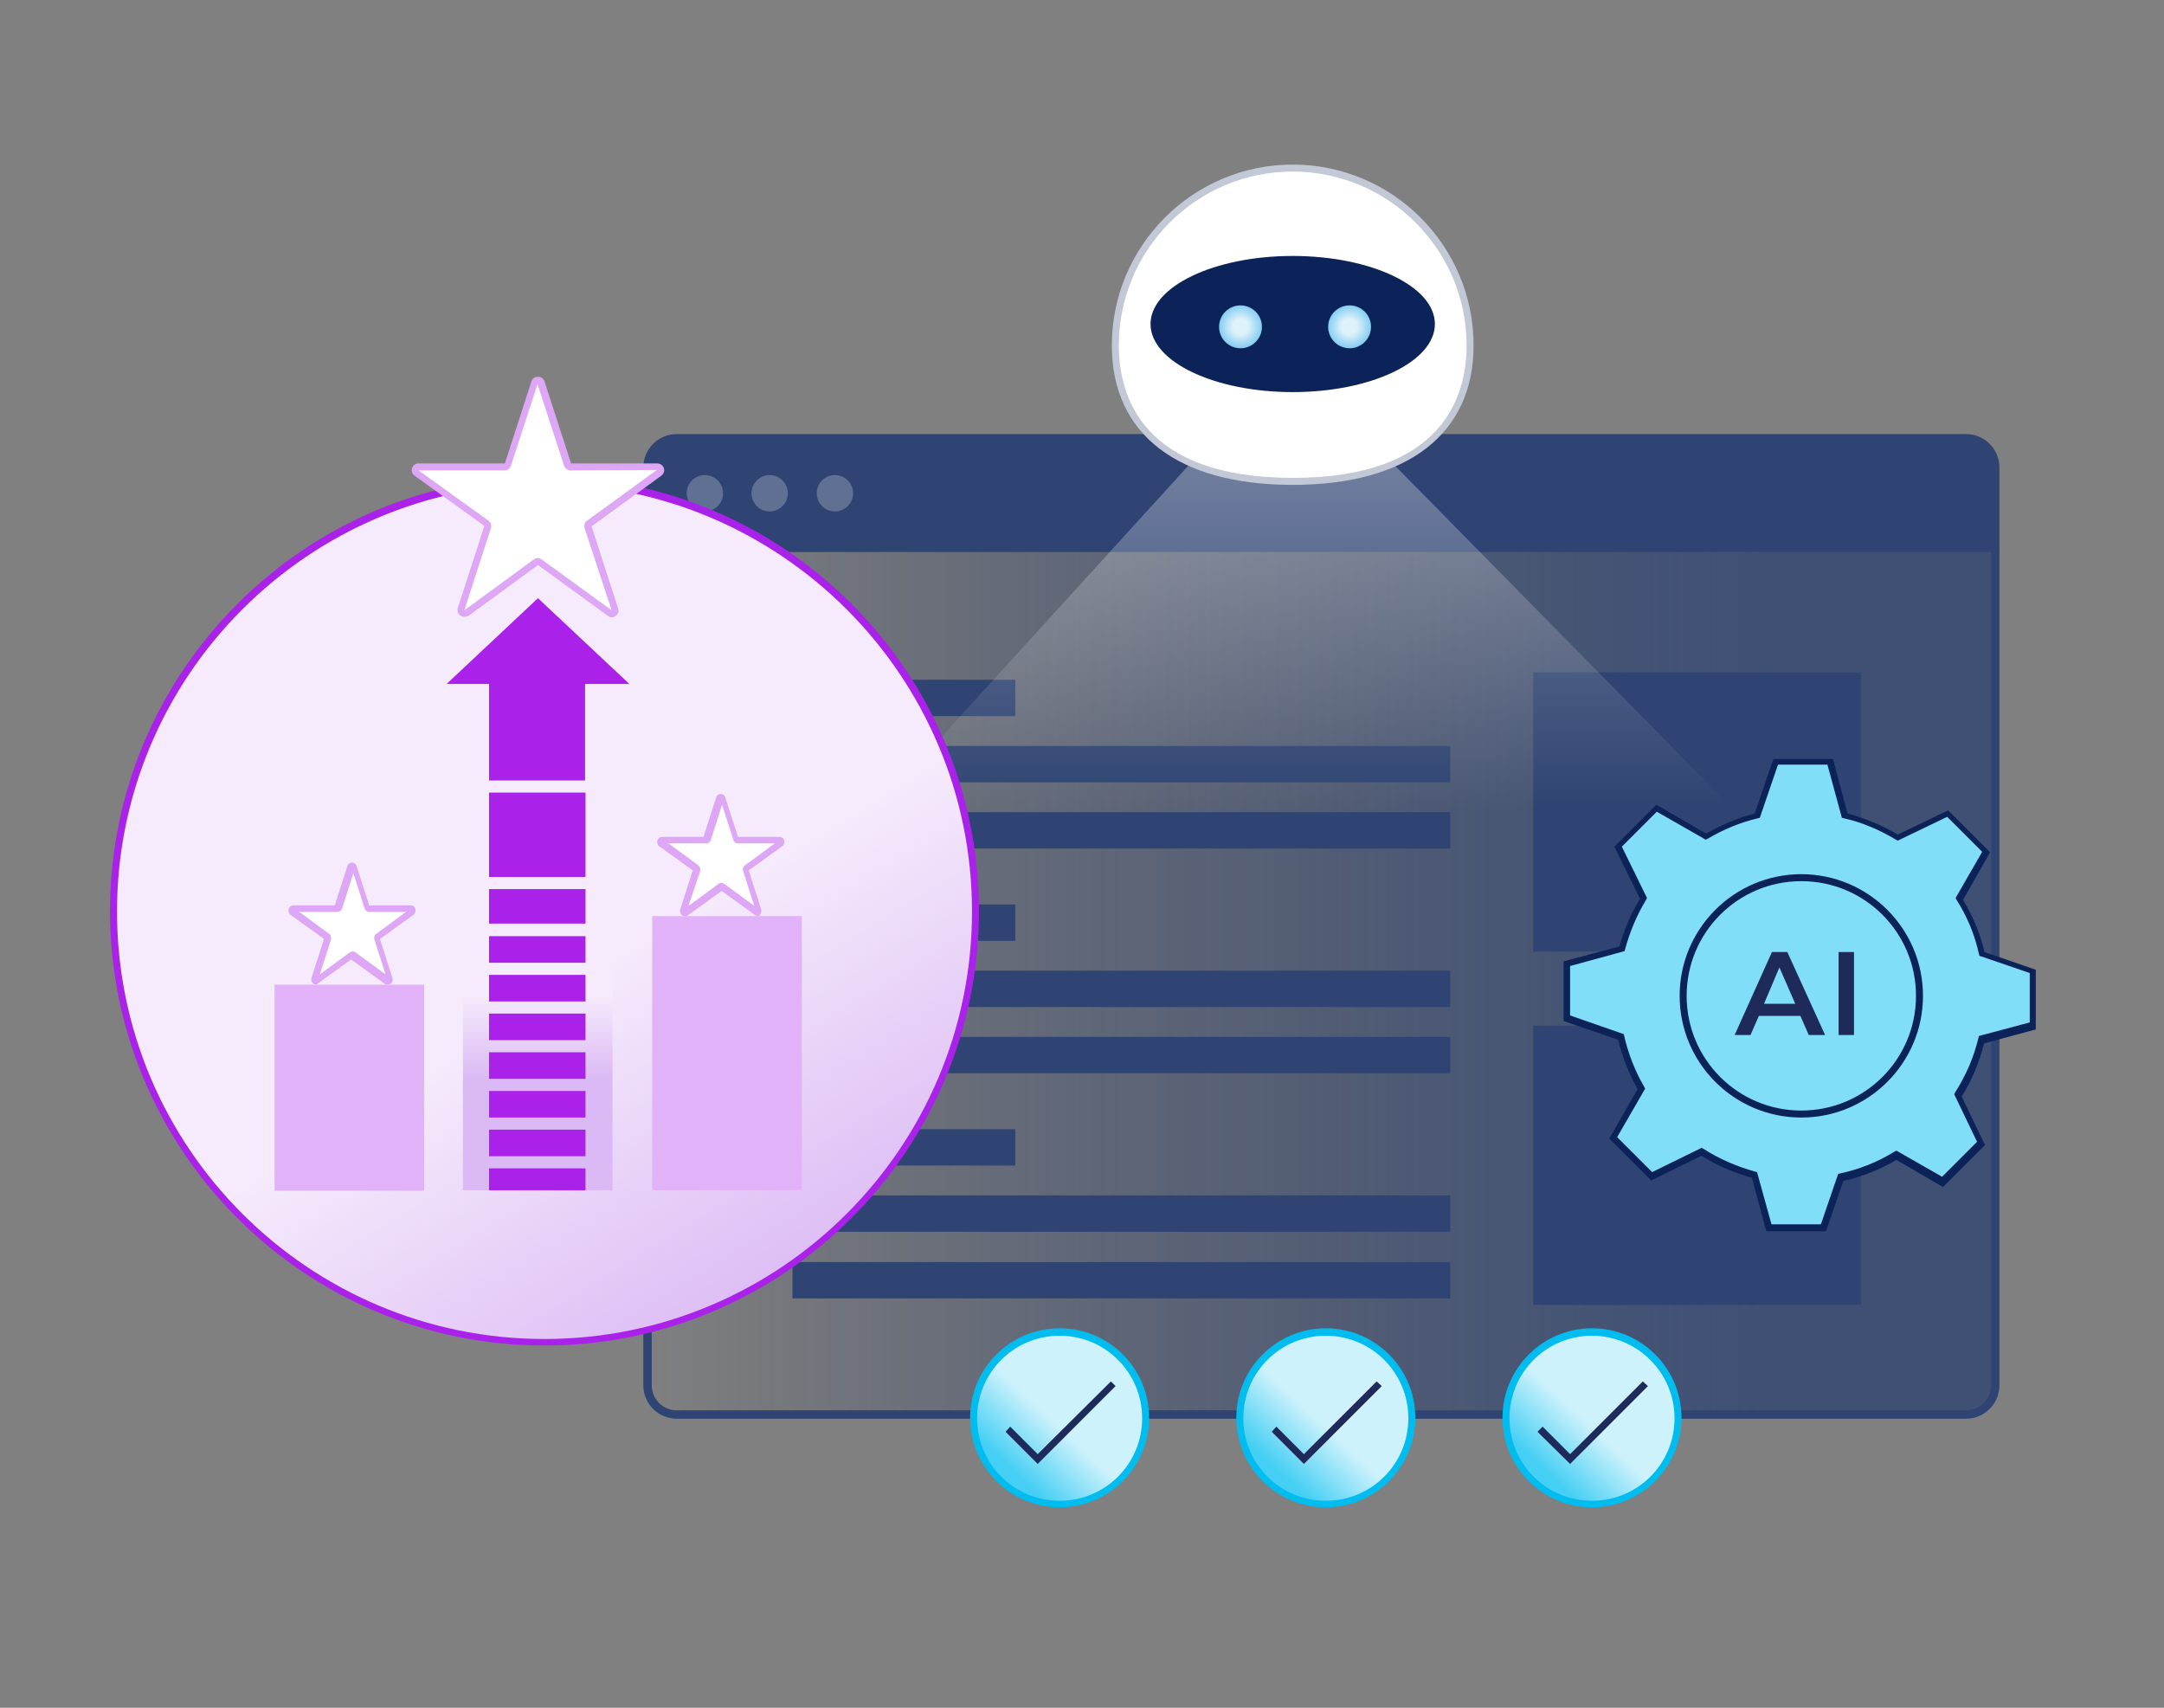 <?xml version="1.0" encoding="utf-8"?>
<!-- Generator: Adobe Illustrator 24.3.0, SVG Export Plug-In . SVG Version: 6.00 Build 0)  -->
<svg version="1.1" id="Layer_1" xmlns="http://www.w3.org/2000/svg" xmlns:xlink="http://www.w3.org/1999/xlink" x="0px" y="0px"
	 viewBox="0 0 464.2 366.3" style="enable-background:new 0 0 464.2 366.3;" xml:space="preserve">
<rect x="0" y="0" width="464.2" height="366.3" fill="#808080" stroke="none"/>
<style type="text/css">
	.st0{fill:url(#SVGID_1_);}
	.st1{fill:#2F4472;}
	.st2{fill:#607093;}
	.st3{fill:url(#SVGID_2_);}
	.st4{fill:#FFFFFF;}
	.st5{fill:#C2C8D6;}
	.st6{fill:#0B2359;}
	.st7{fill:url(#SVGID_3_);}
	.st8{fill:url(#SVGID_4_);}
	.st9{fill:url(#SVGID_5_);}
	.st10{fill:#01BDEF;}
	.st11{fill:#1E2A5A;}
	.st12{fill:url(#SVGID_6_);}
	.st13{fill:url(#SVGID_7_);}
	.st14{fill:#81DEF8;}
	.st15{fill:url(#SVGID_8_);}
	.st16{fill:#AA22E9;}
	.st17{fill:#DDA7F6;}
	.st18{fill:#E1B2F7;}
	.st19{fill:url(#SVGID_9_);}
</style>
<g>
	<g>
		<g>
			<g>
				<g>
					<linearGradient id="SVGID_1_" gradientUnits="userSpaceOnUse" x1="138.899" y1="210.489" x2="427.986" y2="210.489">
						<stop  offset="0" style="stop-color:#0B2359;stop-opacity:0"/>
						<stop  offset="0.831" style="stop-color:#2F4472;stop-opacity:0.8"/>
					</linearGradient>
					<path class="st0" d="M428,117.5v179.6c0,3.5-2.8,6.3-6.3,6.3H145.2c-3.5,0-6.3-2.8-6.3-6.3V117.5"/>
					<path class="st1" d="M421.7,304.3H145.2c-4,0-7.2-3.2-7.2-7.2V117.5h1.8v179.6c0,3,2.4,5.4,5.4,5.4h276.5c3,0,5.4-2.4,5.4-5.4
						V117.5h1.8v179.6C428.9,301.1,425.7,304.3,421.7,304.3z"/>
				</g>
				<g>
					<path class="st1" d="M138.9,117.5v-17.2c0-3.5,2.8-6.3,6.3-6.3h276.5c3.5,0,6.3,2.8,6.3,6.3v17.2L138.9,117.5z"/>
					<path class="st1" d="M428.9,118.4H138v-18.1c0-4,3.2-7.2,7.2-7.2h276.5c4,0,7.2,3.2,7.2,7.2V118.4z M139.8,116.6h287.3v-16.3
						c0-3-2.4-5.4-5.4-5.4H145.2c-3,0-5.4,2.4-5.4,5.4V116.6z"/>
				</g>
				<circle class="st2" cx="151.2" cy="105.8" r="3.9"/>
				<circle class="st2" cx="165.1" cy="105.8" r="3.9"/>
				<circle class="st2" cx="179.1" cy="105.8" r="3.9"/>
			</g>
		</g>
		<g>
			<g>
				<g>
					<rect x="170" y="145.8" class="st1" width="47.8" height="7.8"/>
					<rect x="170" y="160" class="st1" width="141.1" height="7.8"/>
					<rect x="170" y="174.2" class="st1" width="141.1" height="7.8"/>
				</g>
				<g>
					<rect x="170" y="194" class="st1" width="47.8" height="7.8"/>
					<rect x="170" y="208.2" class="st1" width="141.1" height="7.8"/>
					<rect x="170" y="222.4" class="st1" width="141.1" height="7.8"/>
				</g>
				<g>
					<rect x="170" y="242.2" class="st1" width="47.8" height="7.8"/>
					<rect x="170" y="256.4" class="st1" width="141.1" height="7.8"/>
					<rect x="170" y="270.7" class="st1" width="141.1" height="7.8"/>
				</g>
			</g>
			<rect x="328.9" y="144.2" class="st1" width="70.3" height="59.9"/>
			<rect x="328.9" y="220" class="st1" width="70.3" height="59.9"/>
		</g>
	</g>
	<g>
		<linearGradient id="SVGID_2_" gradientUnits="userSpaceOnUse" x1="281.151" y1="173.789" x2="281.151" y2="102.709">
			<stop  offset="6.820437e-04" style="stop-color:#FFFFFF;stop-opacity:0"/>
			<stop  offset="1" style="stop-color:#FFFFFF;stop-opacity:0.3"/>
		</linearGradient>
		<polygon class="st3" points="276.2,76.5 155.2,209.4 407.1,209.4 		"/>
		<g>
			<g>
				<path class="st4" d="M315.3,74.1c0,21-17,29.1-38.1,29.1s-38.1-8.1-38.1-29.1s17-38.1,38.1-38.1S315.3,53.1,315.3,74.1z"/>
				<path class="st5" d="M277.3,104c-24.7,0-38.8-10.9-38.8-29.9c0-21.4,17.4-38.8,38.8-38.8c21.4,0,38.8,17.4,38.8,38.8
					C316.1,93.1,301.9,104,277.3,104z M277.3,36.8c-20.6,0-37.3,16.7-37.3,37.3c0,10.6,4.8,28.4,37.3,28.4
					c32.5,0,37.3-17.8,37.3-28.4C314.6,53.5,297.8,36.8,277.3,36.8z"/>
			</g>
			<ellipse class="st6" cx="277.3" cy="69.5" rx="30.5" ry="14.6"/>
			<g>
				<radialGradient id="SVGID_3_" cx="266.1" cy="70.071" r="4.65" gradientUnits="userSpaceOnUse">
					<stop  offset="0.351" style="stop-color:#DEF2FB"/>
					<stop  offset="1" style="stop-color:#84CDF1"/>
				</radialGradient>
				<circle class="st7" cx="266.1" cy="70.1" r="4.6"/>
				<radialGradient id="SVGID_4_" cx="289.471" cy="70.071" r="4.65" gradientUnits="userSpaceOnUse">
					<stop  offset="0.351" style="stop-color:#DEF2FB"/>
					<stop  offset="1" style="stop-color:#84CDF1"/>
				</radialGradient>
				<circle class="st8" cx="289.5" cy="70.1" r="4.6"/>
			</g>
		</g>
	</g>
	<g>
		<g>
			<linearGradient id="SVGID_5_" gradientUnits="userSpaceOnUse" x1="345.71" y1="299.664" x2="331.099" y2="315.188">
				<stop  offset="0.351" style="stop-color:#CEF2FC"/>
				<stop  offset="1" style="stop-color:#46CFF4"/>
			</linearGradient>
			<circle class="st9" cx="341.5" cy="304.1" r="18.4"/>
			<path class="st10" d="M341.5,323.3c-10.6,0-19.2-8.6-19.2-19.2s8.6-19.2,19.2-19.2c10.6,0,19.2,8.6,19.2,19.2
				S352.1,323.3,341.5,323.3z M341.5,286.5c-9.8,0-17.7,7.9-17.7,17.7s7.9,17.7,17.7,17.7c9.8,0,17.7-7.9,17.7-17.7
				S351.2,286.5,341.5,286.5z"/>
		</g>
		<polygon class="st11" points="336.8,314 329.8,307.1 330.9,306 336.8,311.9 352.4,296.3 353.5,297.3 		"/>
	</g>
	<g>
		<g>
			<linearGradient id="SVGID_6_" gradientUnits="userSpaceOnUse" x1="288.624" y1="299.664" x2="274.014" y2="315.188">
				<stop  offset="0.351" style="stop-color:#CEF2FC"/>
				<stop  offset="1" style="stop-color:#46CFF4"/>
			</linearGradient>
			<circle class="st12" cx="284.4" cy="304.1" r="18.4"/>
			<path class="st10" d="M284.4,323.3c-10.6,0-19.2-8.6-19.2-19.2s8.6-19.2,19.2-19.2c10.6,0,19.2,8.6,19.2,19.2
				S295,323.3,284.4,323.3z M284.4,286.5c-9.8,0-17.7,7.9-17.7,17.7s7.9,17.7,17.7,17.7c9.8,0,17.7-7.9,17.7-17.7
				S294.2,286.5,284.4,286.5z"/>
		</g>
		<polygon class="st11" points="279.7,314 272.8,307.1 273.8,306 279.7,311.9 295.3,296.3 296.4,297.3 		"/>
	</g>
	<g>
		<g>
			<linearGradient id="SVGID_7_" gradientUnits="userSpaceOnUse" x1="231.538" y1="299.664" x2="216.928" y2="315.188">
				<stop  offset="0.351" style="stop-color:#CEF2FC"/>
				<stop  offset="1" style="stop-color:#46CFF4"/>
			</linearGradient>
			<circle class="st13" cx="227.3" cy="304.1" r="18.4"/>
			<path class="st10" d="M227.3,323.3c-10.6,0-19.2-8.6-19.2-19.2s8.6-19.2,19.2-19.2s19.2,8.6,19.2,19.2S237.9,323.3,227.3,323.3z
				 M227.3,286.5c-9.8,0-17.7,7.9-17.7,17.7s7.9,17.7,17.7,17.7s17.7-7.9,17.7-17.7S237.1,286.5,227.3,286.5z"/>
		</g>
		<polygon class="st11" points="222.6,314 215.7,307.1 216.7,306 222.6,311.9 238.3,296.3 239.3,297.3 		"/>
	</g>
	<g>
		<circle class="st14" cx="385.1" cy="213.1" r="31.7"/>
		<g>
			<g>
				<path class="st14" d="M425.1,223c-1,4.3-2.8,8.3-5.1,11.9l5,10.3l-8.3,8.3l-9.9-5.7c-3.6,2.2-7.6,3.8-11.9,4.7l-3.8,10.9h-11.7
					l-3-11.3c-4.1-1.1-7.9-2.7-11.4-5l-10.7,5.2l-8.3-8.3l6-10.5c-2-3.4-3.5-7.2-4.4-11.1l-11.6-4v-11.7l11.9-3.2
					c1-3.9,2.6-7.5,4.6-10.8l-5.4-11.1l8.3-8.3l10.6,6.1c3.4-2,7.1-3.6,11-4.5l4-11.5h11.7l3.1,11.5c4.1,1,7.9,2.6,11.4,4.7
					l10.7-5.2l8.3,8.3l-5.8,10c2.2,3.6,3.9,7.6,4.9,11.8l10.9,3.8V220L425.1,223z M386.4,188.2c-14,0-25.4,11.4-25.4,25.4
					s11.4,25.4,25.4,25.4s25.4-11.4,25.4-25.4S400.4,188.2,386.4,188.2z"/>
				<path class="st6" d="M391.7,264.1h-12.8l-3.1-11.5c-3.8-1-7.5-2.6-10.8-4.7l-10.8,5.3l-9-9l6.1-10.6c-1.9-3.3-3.3-6.9-4.2-10.6
					l-11.7-4v-12.8l12-3.2c1-3.6,2.4-7,4.4-10.2l-5.5-11.2l9-9l10.7,6.2c3.3-1.9,6.8-3.4,10.4-4.3l4-11.7h12.8l3.1,11.7
					c3.8,1,7.4,2.5,10.8,4.5l10.8-5.2l9,9l-5.8,10.2c2.1,3.5,3.7,7.3,4.6,11.2l11,3.8v12.8l-11.1,3c-1,4-2.6,7.9-4.8,11.4l5,10.4
					l-9,9l-10-5.8c-3.6,2.1-7.4,3.6-11.4,4.5L391.7,264.1z M380,262.6h10.6l3.7-10.8l0.4-0.1c4.1-0.9,8-2.4,11.7-4.7l0.4-0.2
					l9.8,5.6l7.5-7.5l-4.9-10.2l0.2-0.4c2.3-3.6,4-7.5,5-11.7l0.1-0.4l10.9-2.9v-10.6l-10.8-3.7l-0.1-0.4c-0.9-4.1-2.5-8-4.8-11.6
					l-0.2-0.4l5.7-9.9l-7.5-7.5l-10.6,5.1l-0.4-0.2c-3.5-2.1-7.2-3.7-11.2-4.6l-0.4-0.1l-3.1-11.4h-10.6l-3.9,11.4l-0.4,0.1
					c-3.8,0.9-7.4,2.4-10.8,4.4l-0.4,0.2l-10.5-6l-7.5,7.5l5.4,11l-0.2,0.4c-2,3.3-3.5,6.9-4.5,10.6l-0.1,0.4l-11.7,3.2v10.6l11.5,4
					l0.1,0.4c0.9,3.8,2.3,7.5,4.3,10.9l0.2,0.4l-6,10.4l7.5,7.5l10.6-5.2l0.4,0.2c3.4,2.2,7.2,3.8,11.1,4.9l0.4,0.1L380,262.6z
					 M386.4,239.7c-14.4,0-26.1-11.7-26.1-26.1s11.7-26.1,26.1-26.1c14.4,0,26.1,11.7,26.1,26.1S400.8,239.7,386.4,239.7z
					 M386.4,189c-13.6,0-24.6,11-24.6,24.6s11,24.6,24.6,24.6c13.6,0,24.6-11,24.6-24.6S400,189,386.4,189z"/>
			</g>
			<g>
				<path class="st11" d="M386.2,217.9h-8.9l-1.8,4.1h-3.4l8-17.8h3.3l8.1,17.8H388L386.2,217.9z M385.1,215.3l-3.4-7.8l-3.3,7.8
					H385.1z"/>
				<path class="st11" d="M394.4,204.2h3.3v17.8h-3.3V204.2z"/>
			</g>
		</g>
	</g>
	<g>
		<g>
			<g>
				<linearGradient id="SVGID_8_" gradientUnits="userSpaceOnUse" x1="101.564" y1="170.768" x2="170.034" y2="282.033">
					<stop  offset="0.349" style="stop-color:#F5EBFC"/>
					<stop  offset="1" style="stop-color:#DBB9F4"/>
				</linearGradient>
				<circle class="st15" cx="116.8" cy="195.5" r="92.4"/>
				<path class="st16" d="M116.8,288.6c-51.4,0-93.2-41.8-93.2-93.2s41.8-93.2,93.2-93.2s93.2,41.8,93.2,93.2
					S168.1,288.6,116.8,288.6z M116.8,103.8c-50.5,0-91.7,41.1-91.7,91.7s41.1,91.7,91.7,91.7s91.7-41.1,91.7-91.7
					S167.3,103.8,116.8,103.8z"/>
			</g>
			<g>
				<g>
					<g>
						<path class="st4" d="M116,82l5.7,17.6c0.1,0.3,0.4,0.5,0.7,0.5h18.5c0.7,0,1,0.9,0.4,1.3l-15,10.9c-0.2,0.2-0.3,0.5-0.3,0.8
							l5.7,17.6c0.2,0.6-0.5,1.2-1.1,0.8l-15-10.9c-0.2-0.2-0.6-0.2-0.8,0l-15,10.9c-0.5,0.4-1.3-0.1-1.1-0.8l5.7-17.6
							c0.1-0.3,0-0.6-0.3-0.8l-15-10.9c-0.5-0.4-0.3-1.3,0.4-1.3h18.5c0.3,0,0.6-0.2,0.7-0.5l5.7-17.6C114.9,81.4,115.8,81.4,116,82
							z"/>
						<path class="st17" d="M99.6,132.3c-0.3,0-0.6-0.1-0.9-0.3c-0.5-0.4-0.7-1-0.5-1.6l5.7-17.6l-15-10.8c-0.5-0.4-0.7-1-0.5-1.6
							c0.2-0.6,0.7-1,1.4-1h18.5l5.7-17.6c0.2-0.6,0.7-1,1.4-1s1.2,0.4,1.4,1l5.7,17.6l18.5,0c0.6,0,1.2,0.4,1.4,1
							c0.2,0.6,0,1.2-0.5,1.6l-15,10.9l5.7,17.6c0.2,0.6,0,1.2-0.5,1.6c-0.5,0.4-1.2,0.4-1.7,0l-15-10.9l-14.9,10.9
							C100.2,132.2,99.9,132.3,99.6,132.3z M89.8,100.9l15,10.8c0.5,0.4,0.7,1,0.5,1.6l-5.7,17.6l14.9-10.9c0.5-0.4,1.2-0.4,1.7,0
							l15,10.9l-5.8-17.6c-0.2-0.6,0-1.2,0.5-1.6l15-10.9l-18.5,0.1c-0.6,0-1.2-0.4-1.4-1l-5.7-17.5l-5.7,17.5c-0.2,0.6-0.7,1-1.4,1
							H89.8z M116,82l-0.7,0.2h0L116,82z"/>
					</g>
				</g>
				<g>
					<g>
						<path class="st4" d="M75.9,185.9l2.8,8.7c0,0.1,0.2,0.2,0.3,0.2h9.2c0.3,0,0.5,0.4,0.2,0.6l-7.4,5.4c-0.1,0.1-0.2,0.2-0.1,0.4
							l2.8,8.7c0.1,0.3-0.3,0.6-0.5,0.4l-7.4-5.4c-0.1-0.1-0.3-0.1-0.4,0l-7.4,5.4c-0.3,0.2-0.6-0.1-0.5-0.4l2.8-8.7
							c0-0.1,0-0.3-0.1-0.4l-7.4-5.4c-0.3-0.2-0.1-0.6,0.2-0.6h9.2c0.1,0,0.3-0.1,0.3-0.2l2.8-8.7C75.4,185.5,75.8,185.5,75.9,185.9
							z"/>
						<path class="st17" d="M67.8,211.2c-0.2,0-0.5-0.1-0.6-0.2c-0.4-0.3-0.5-0.8-0.4-1.2l2.7-8.4l-7.2-5.2
							c-0.4-0.3-0.5-0.8-0.4-1.2c0.1-0.5,0.6-0.8,1-0.8h8.9l2.7-8.4c0.1-0.5,0.6-0.8,1-0.8s0.9,0.3,1,0.8l2.7,8.4h8.9
							c0.5,0,0.9,0.3,1,0.8c0.1,0.5,0,0.9-0.4,1.2l-7.2,5.2l2.7,8.4c0.1,0.5,0,0.9-0.4,1.2c-0.4,0.3-0.9,0.3-1.3,0l-7.2-5.2
							l-7.2,5.2C68.2,211.1,68,211.2,67.8,211.2z M64.2,195.6l6.4,4.7c0.4,0.3,0.5,0.8,0.4,1.2l-2.4,7.5l6.4-4.7
							c0.4-0.3,0.9-0.3,1.3,0l6.4,4.7l-2.4-7.5c-0.1-0.5,0-0.9,0.4-1.2l6.4-4.7h-7.9c-0.5,0-0.9-0.3-1-0.8l-2.4-7.5l-2.4,7.5
							c-0.1,0.5-0.6,0.8-1,0.8H64.2z M69.6,201C69.6,201,69.6,201,69.6,201L69.6,201z M81.6,201L81.6,201
							C81.6,201,81.6,201,81.6,201z M71.7,194.4C71.7,194.4,71.7,194.4,71.7,194.4L71.7,194.4z M79.5,194.4L79.5,194.4
							C79.5,194.4,79.5,194.4,79.5,194.4z"/>
					</g>
					<rect x="58.9" y="211.2" class="st18" width="32.1" height="44.2"/>
				</g>
				<g>
					<g>
						<path class="st4" d="M155.1,171.2l2.8,8.7c0,0.1,0.2,0.2,0.3,0.2h9.2c0.3,0,0.5,0.4,0.2,0.6l-7.4,5.4
							c-0.1,0.1-0.2,0.2-0.1,0.4l2.8,8.7c0.1,0.3-0.3,0.6-0.5,0.4l-7.4-5.4c-0.1-0.1-0.3-0.1-0.4,0l-7.4,5.4
							c-0.3,0.2-0.6-0.1-0.5-0.4l2.8-8.7c0-0.1,0-0.3-0.1-0.4l-7.4-5.4c-0.3-0.2-0.1-0.6,0.2-0.6h9.2c0.1,0,0.3-0.1,0.3-0.2l2.8-8.7
							C154.6,170.9,155,170.9,155.1,171.2z"/>
						<path class="st17" d="M162.6,196.5c-0.2,0-0.5-0.1-0.6-0.2l-7.2-5.2l-7.2,5.2c-0.4,0.3-0.9,0.3-1.3,0
							c-0.4-0.3-0.5-0.8-0.4-1.2l2.7-8.4l-7.2-5.2c-0.4-0.3-0.5-0.8-0.4-1.2c0.1-0.5,0.6-0.8,1-0.8h8.9l2.7-8.4
							c0.1-0.5,0.6-0.8,1-0.8c0.5,0,0.9,0.3,1,0.8l2.7,8.4h8.9c0.5,0,0.9,0.3,1,0.8c0.1,0.5,0,0.9-0.4,1.2l-7.2,5.2l2.7,8.4
							c0.1,0.5,0,0.9-0.4,1.2C163.1,196.4,162.8,196.5,162.6,196.5z M143.4,180.9l6.4,4.7c0.4,0.3,0.5,0.8,0.4,1.2l-2.5,7.5l6.4-4.7
							c0.4-0.3,0.9-0.3,1.3,0l6.4,4.7l-2.4-7.5c-0.1-0.5,0-0.9,0.4-1.2l6.4-4.7h-7.9c-0.5,0-0.9-0.3-1-0.8l-2.4-7.5l-2.4,7.5
							c-0.1,0.5-0.6,0.8-1,0.8H143.4z"/>
					</g>
					<rect x="139.9" y="196.5" class="st18" width="32.1" height="58.8"/>
					<linearGradient id="SVGID_9_" gradientUnits="userSpaceOnUse" x1="115.369" y1="203.884" x2="115.369" y2="231.738">
						<stop  offset="0.349" style="stop-color:#F5EBFC"/>
						<stop  offset="1" style="stop-color:#DBB9F4"/>
					</linearGradient>
					<rect x="99.3" y="175.4" class="st19" width="32.1" height="79.9"/>
				</g>
			</g>
		</g>
		<g>
			<rect x="104.9" y="225.7" class="st16" width="20.7" height="5.7"/>
			<rect x="104.9" y="190.7" class="st16" width="20.7" height="7.4"/>
			<rect x="104.9" y="217.4" class="st16" width="20.7" height="5.7"/>
			<rect x="104.9" y="200.8" class="st16" width="20.7" height="5.7"/>
			<rect x="104.9" y="250.6" class="st16" width="20.7" height="4.7"/>
			<rect x="104.9" y="242.3" class="st16" width="20.7" height="5.7"/>
			<rect x="104.9" y="209.1" class="st16" width="20.7" height="5.7"/>
			<rect x="104.9" y="234" class="st16" width="20.7" height="5.7"/>
			<rect x="104.9" y="170" class="st16" width="20.7" height="18.1"/>
			<polygon class="st16" points="125.5,146.7 135,146.7 115.4,128.3 95.8,146.7 104.9,146.7 104.9,167.4 125.5,167.4 			"/>
		</g>
	</g>
</g>
</svg>

